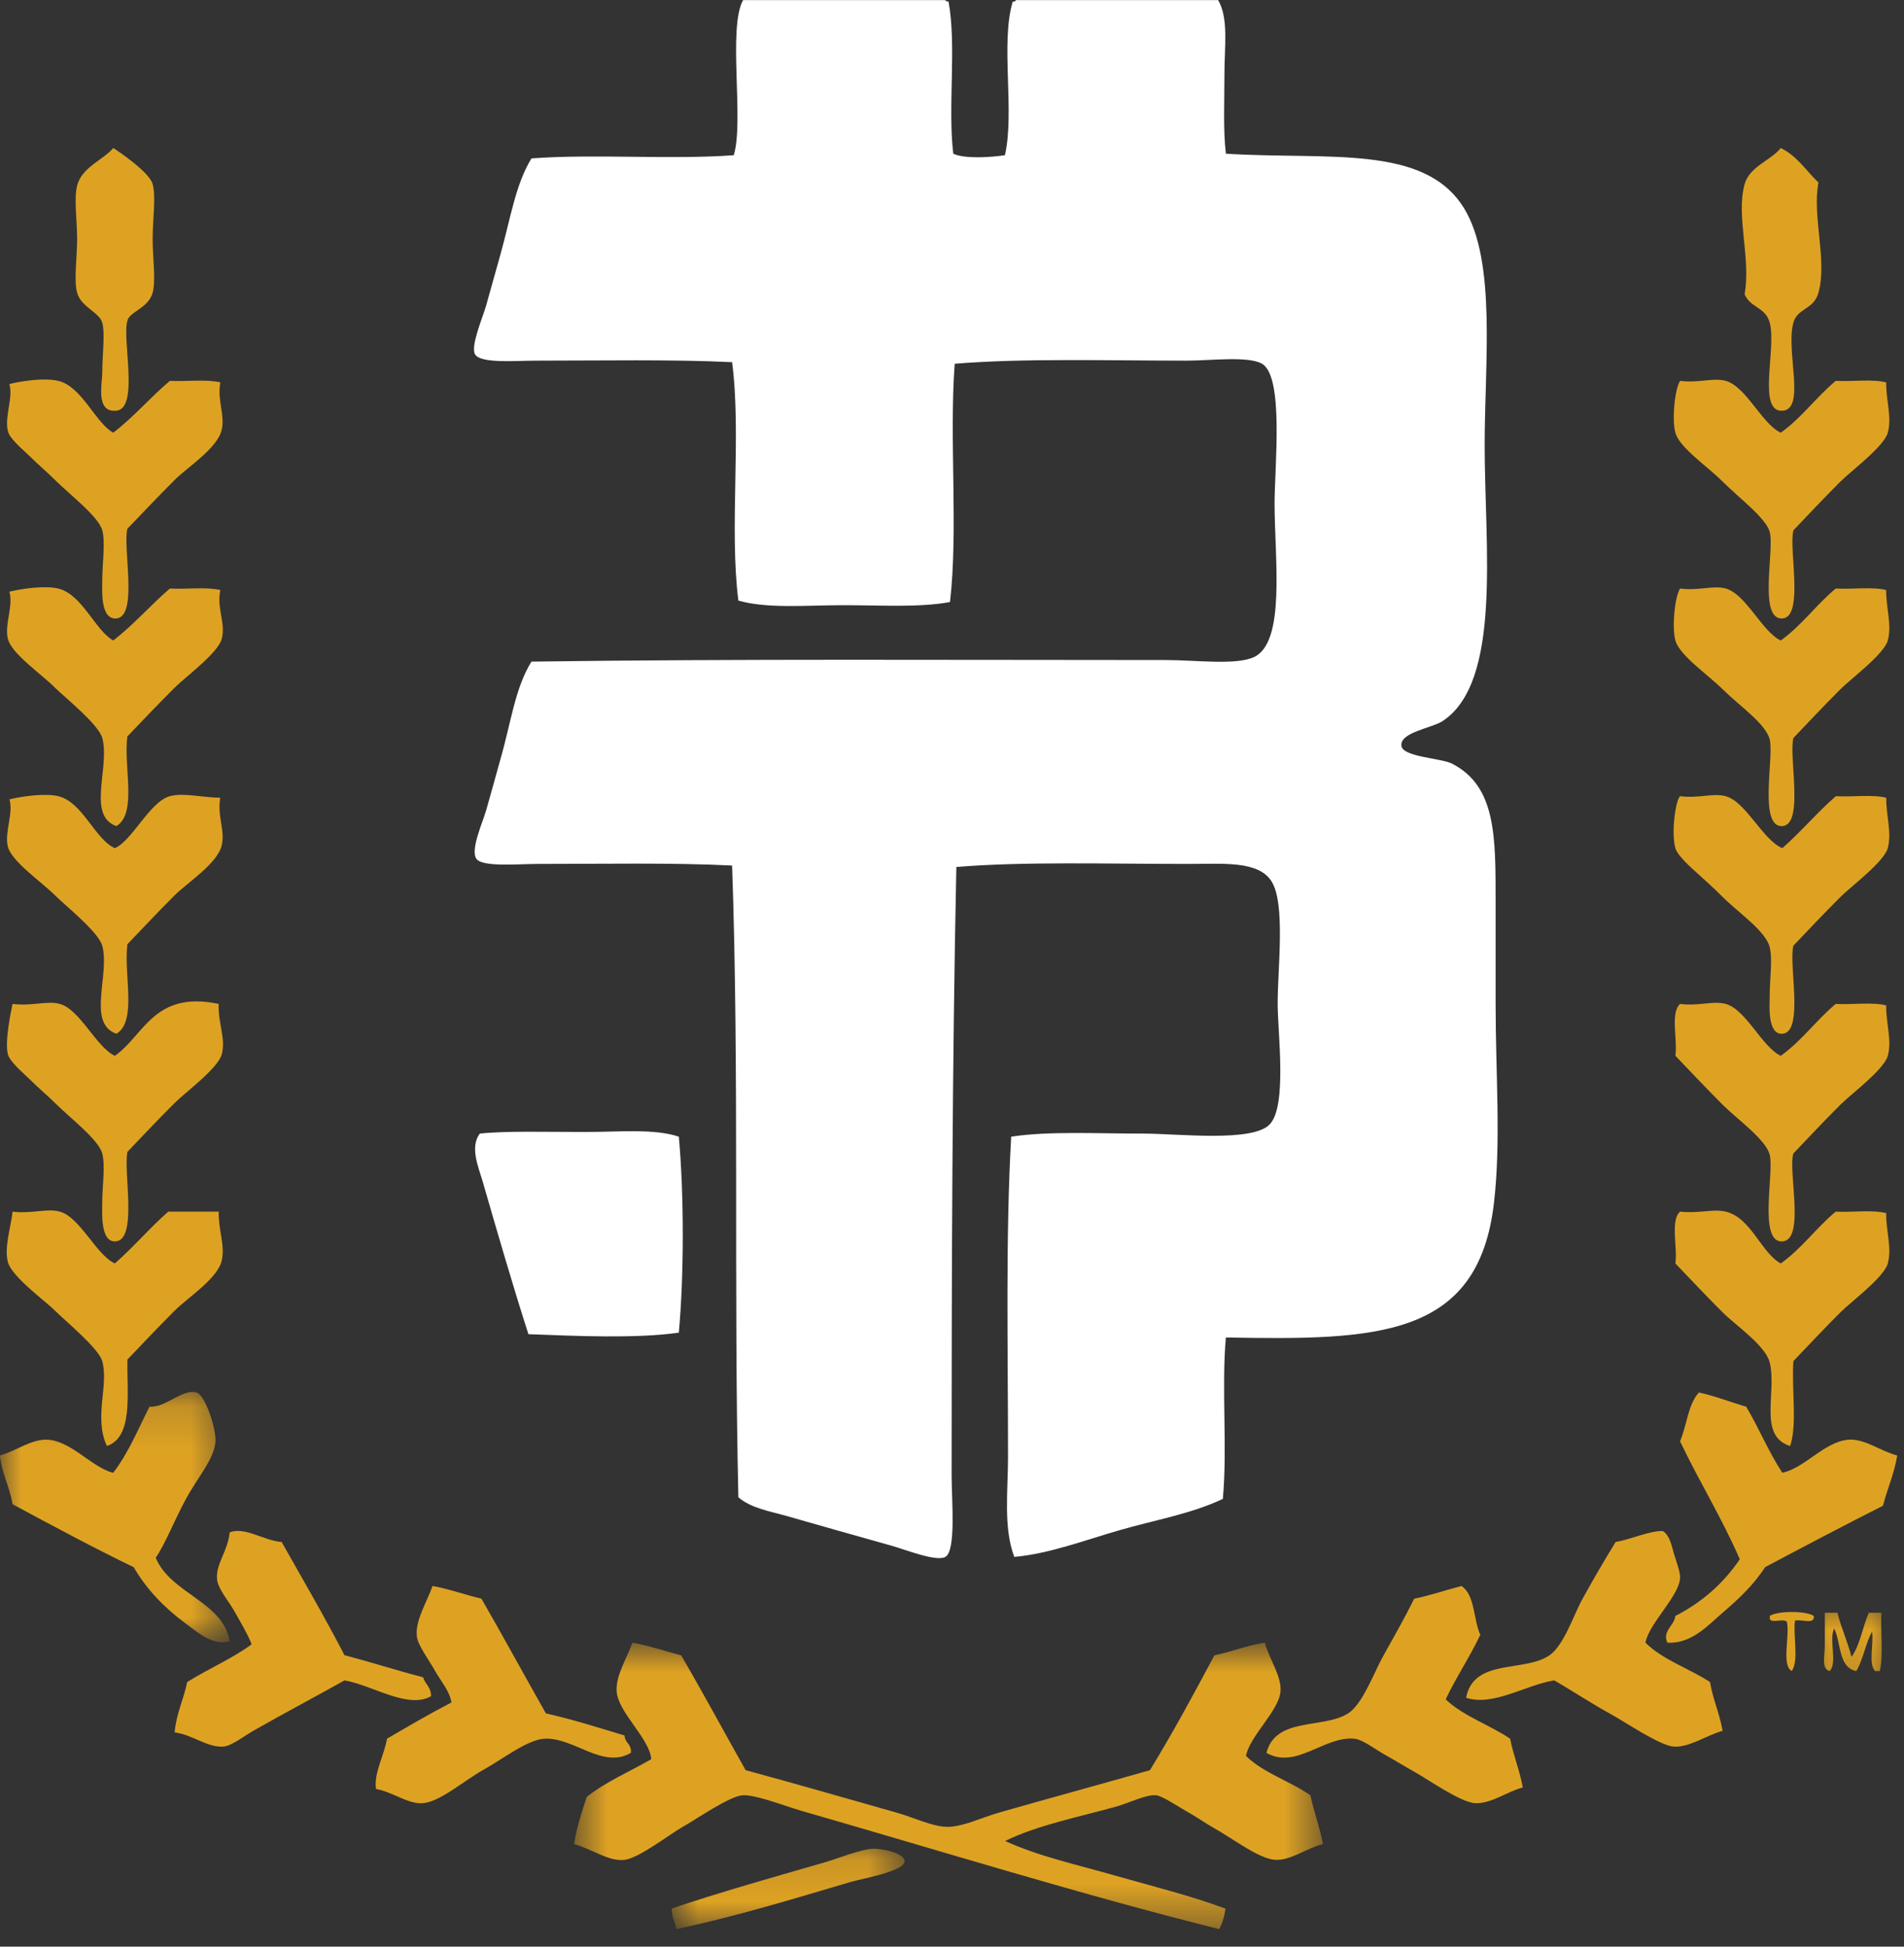 <?xml version="1.0" encoding="UTF-8"?>
<svg width="45px" height="46px" viewBox="0 0 45 46" version="1.1" xmlns="http://www.w3.org/2000/svg" xmlns:xlink="http://www.w3.org/1999/xlink">
    <rect x="0" y="0" width="45" height="46" fill="#333333" stroke="none"/>
    <!-- Generator: Sketch 60.1 (88133) - https://sketch.com -->
    <title>The Bank Omaha</title>
    <desc>The Bank Omaha, logo</desc>
    <defs>
        <polygon id="path-1" points="0 0.166 5.427 0.166 5.427 6.081 0 6.081"></polygon>
        <polygon id="path-3" points="1.005 0.715 3.125 0.715 3.125 2.857 1.005 2.857"></polygon>
        <polygon id="path-5" points="0.712 0.804 18.41 0.804 18.41 7.571 0.712 7.571"></polygon>
        <polygon id="path-7" points="0.876 0.123 6.379 0.123 6.379 2.143 0.876 2.143"></polygon>
    </defs>
    <g id="Page-1" stroke="none" stroke-width="1" fill="none" fill-rule="evenodd">
        <g id="Desktop-HD" transform="translate(-899, -197)">
            <g id="Group-53" transform="translate(899, 197)">
                <path d="M13.821,26.749 C12.954,26.749 11.938,26.721 11.34,26.787 C11.098,27.109 11.31,27.58 11.413,27.936 C11.751,29.11 12.131,30.415 12.489,31.527 C13.579,31.568 15.017,31.637 16.044,31.491 C16.168,30.117 16.168,28.234 16.044,26.86 C15.461,26.665 14.642,26.749 13.821,26.749" id="Fill-1" fill="#FFFFFF"></path>
                <path d="M35.348,23.712 L35.348,21.34 C35.348,19.77 35.365,18.576 34.311,18.042 C34.054,17.916 33.171,17.886 33.124,17.635 C33.062,17.31 33.833,17.207 34.088,17.044 C35.505,16.125 35.089,12.9 35.089,10.523 C35.089,8.586 35.37,6.18 34.605,4.926 C33.675,3.4 31.386,3.784 28.973,3.632 C28.907,3.081 28.939,2.393 28.939,1.742 C28.939,1.101 29.042,0.428 28.789,0.002 L24.011,0.002 C24.002,0.03 23.978,0.042 23.936,0.038 C23.64,1.013 23.987,2.633 23.751,3.668 C23.425,3.717 22.798,3.76 22.53,3.632 C22.397,2.528 22.611,1.077 22.418,0.038 C22.388,0.027 22.346,0.036 22.343,0.002 L17.563,0.002 C17.196,0.657 17.59,2.869 17.342,3.668 C15.835,3.777 14.068,3.632 12.561,3.743 C12.18,4.362 12.064,5.179 11.82,6.04 C11.73,6.364 11.597,6.835 11.488,7.225 C11.413,7.493 11.115,8.179 11.228,8.374 C11.359,8.597 12.206,8.522 12.673,8.522 C14.2,8.522 15.889,8.49 17.303,8.558 C17.526,10.266 17.233,12.484 17.451,14.192 C18.145,14.389 19.052,14.301 19.935,14.301 C20.807,14.301 21.722,14.361 22.453,14.226 C22.65,12.507 22.431,10.375 22.564,8.595 C24.223,8.462 26.134,8.522 28.05,8.522 C28.607,8.522 29.5,8.408 29.826,8.595 C30.351,8.895 30.124,11.029 30.124,11.892 C30.124,13.191 30.392,15.167 29.642,15.525 C29.215,15.726 28.262,15.597 27.568,15.597 C22.635,15.597 17.383,15.567 12.561,15.634 C12.169,16.262 12.075,17.093 11.82,17.967 C11.73,18.289 11.603,18.756 11.488,19.155 C11.4,19.455 11.104,20.104 11.267,20.303 C11.421,20.492 12.261,20.415 12.711,20.415 C14.224,20.415 15.904,20.382 17.303,20.453 C17.473,25.305 17.338,30.475 17.451,35.382 C17.753,35.64 18.199,35.712 18.602,35.826 C19.453,36.07 20.151,36.267 21.083,36.529 C21.407,36.621 22.129,36.91 22.343,36.79 C22.601,36.645 22.491,35.44 22.491,34.864 C22.491,30.113 22.504,25.146 22.603,20.487 C24.193,20.355 26.171,20.415 28.084,20.415 C28.909,20.415 29.736,20.335 30.049,20.822 C30.386,21.345 30.197,22.875 30.197,23.712 C30.197,24.409 30.424,26.119 30.013,26.565 C29.608,27 27.859,26.787 27.011,26.787 C25.894,26.787 24.786,26.725 23.899,26.86 C23.764,29.2 23.824,31.9 23.824,34.418 C23.824,35.235 23.71,36.094 23.972,36.79 C24.803,36.715 25.635,36.396 26.456,36.16 C27.293,35.918 28.159,35.772 28.901,35.419 C29.012,34.232 28.866,32.79 28.973,31.605 C32.537,31.669 34.943,31.624 35.31,28.416 C35.477,26.972 35.348,25.382 35.348,23.712" id="Fill-3" fill="#FFFFFF"></path>
                <path d="M2.676,3.498 C2.792,3.568 3.527,4.065 3.608,4.35 C3.69,4.648 3.608,5.169 3.608,5.653 C3.608,6.095 3.687,6.624 3.608,6.918 C3.505,7.288 3.045,7.37 3.01,7.586 C2.882,8.01 3.293,9.652 2.751,9.705 C2.25,9.755 2.417,9.06 2.417,8.812 C2.417,8.392 2.487,7.884 2.417,7.625 C2.35,7.38 1.917,7.258 1.823,6.918 C1.742,6.628 1.823,6.073 1.823,5.653 C1.823,5.205 1.744,4.702 1.823,4.389 C1.926,3.954 2.455,3.77 2.676,3.498" id="Fill-5" fill="#DEA223"></path>
                <path d="M41.233,6.954 C41.385,6.093 41.025,5.109 41.233,4.351 C41.346,3.937 41.869,3.781 42.086,3.498 C42.474,3.682 42.688,4.038 42.979,4.314 C42.823,5.09 43.191,6.147 42.979,6.916 C42.87,7.317 42.478,7.282 42.386,7.623 C42.199,8.296 42.69,9.676 42.124,9.706 C41.526,9.738 41.991,8.219 41.826,7.623 C41.724,7.252 41.374,7.28 41.233,6.954" id="Fill-7" fill="#DEA223"></path>
                <path d="M2.676,10.225 C3.162,9.855 3.55,9.39 4.015,9 C4.405,9.019 4.875,8.957 5.207,9.036 C5.13,9.467 5.32,9.795 5.241,10.152 C5.145,10.59 4.429,11.04 4.127,11.342 C3.694,11.777 3.349,12.143 3.01,12.495 C2.899,12.957 3.27,14.567 2.751,14.614 C2.365,14.646 2.417,13.943 2.417,13.72 C2.417,13.313 2.494,12.814 2.417,12.531 C2.327,12.205 1.658,11.697 1.3,11.342 C1.114,11.155 0.895,10.973 0.707,10.785 C0.578,10.654 0.231,10.38 0.186,10.187 C0.102,9.846 0.317,9.396 0.222,9.075 C0.557,8.991 1.08,8.927 1.377,9 C1.939,9.135 2.25,9.987 2.676,10.225" id="Fill-9" fill="#DEA223"></path>
                <path d="M42.087,10.225 C42.579,9.876 42.929,9.379 43.387,9 C43.775,9.021 44.253,8.952 44.579,9.036 C44.574,9.467 44.718,9.855 44.617,10.225 C44.527,10.553 43.747,11.13 43.499,11.378 C43.064,11.813 42.719,12.184 42.387,12.531 C42.269,12.955 42.646,14.584 42.125,14.614 C41.549,14.646 41.943,12.987 41.827,12.57 C41.737,12.24 41.103,11.77 40.711,11.378 C40.344,11.01 39.693,10.579 39.597,10.225 C39.509,9.91 39.584,9.192 39.708,9 C40.154,9.057 40.49,8.918 40.786,9 C41.264,9.128 41.645,10.02 42.087,10.225" id="Fill-11" fill="#DEA223"></path>
                <path d="M2.676,15.135 C3.162,14.762 3.555,14.301 4.015,13.907 C4.405,13.928 4.875,13.864 5.207,13.943 C5.117,14.385 5.34,14.723 5.241,15.096 C5.155,15.43 4.369,16.007 4.127,16.251 C3.694,16.682 3.347,17.052 3.01,17.402 C2.914,18.098 3.25,19.225 2.751,19.521 C2.044,19.275 2.605,18.124 2.417,17.438 C2.327,17.115 1.542,16.489 1.3,16.251 C0.979,15.925 0.272,15.45 0.186,15.096 C0.102,14.753 0.321,14.32 0.222,13.982 C0.557,13.9 1.08,13.836 1.377,13.907 C1.939,14.042 2.25,14.895 2.676,15.135" id="Fill-13" fill="#DEA223"></path>
                <path d="M42.087,15.135 C42.579,14.783 42.929,14.286 43.387,13.907 C43.775,13.93 44.253,13.86 44.579,13.943 C44.574,14.374 44.718,14.762 44.617,15.135 C44.527,15.46 43.747,16.037 43.499,16.285 C43.064,16.72 42.719,17.091 42.387,17.438 C42.269,17.862 42.646,19.491 42.125,19.521 C41.557,19.553 41.93,17.901 41.827,17.477 C41.737,17.106 41.114,16.682 40.711,16.285 C40.342,15.923 39.693,15.484 39.597,15.135 C39.511,14.82 39.582,14.1 39.708,13.907 C40.154,13.965 40.49,13.825 40.786,13.907 C41.264,14.037 41.645,14.927 42.087,15.135" id="Fill-15" fill="#DEA223"></path>
                <path d="M2.714,20.042 C3.125,19.868 3.537,18.947 4.014,18.814 C4.336,18.726 4.792,18.848 5.206,18.851 C5.129,19.283 5.322,19.609 5.242,19.967 C5.146,20.404 4.43,20.854 4.126,21.158 C3.693,21.591 3.35,21.96 3.012,22.311 C2.915,23.006 3.249,24.133 2.752,24.428 C2.045,24.184 2.604,23.033 2.416,22.346 C2.326,22.022 1.542,21.398 1.302,21.158 C0.978,20.835 0.271,20.357 0.185,20.003 C0.102,19.66 0.322,19.228 0.224,18.889 C0.556,18.808 1.079,18.743 1.377,18.814 C1.955,18.953 2.24,19.83 2.714,20.042" id="Fill-17" fill="#DEA223"></path>
                <path d="M42.124,20.042 C42.568,19.654 42.945,19.2 43.389,18.814 C43.776,18.838 44.252,18.767 44.58,18.851 C44.576,19.283 44.717,19.671 44.616,20.042 C44.526,20.368 43.749,20.946 43.5,21.193 C43.063,21.63 42.718,22 42.386,22.346 C42.268,22.77 42.645,24.401 42.124,24.428 C41.764,24.45 41.826,23.741 41.826,23.537 C41.826,23.125 41.897,22.669 41.826,22.384 C41.734,22 41.085,21.568 40.712,21.193 C40.517,20.998 40.314,20.816 40.116,20.636 C39.99,20.522 39.647,20.224 39.596,20.042 C39.495,19.678 39.6,18.917 39.707,18.814 C40.153,18.872 40.485,18.733 40.785,18.814 C41.267,18.947 41.659,19.847 42.124,20.042" id="Fill-19" fill="#DEA223"></path>
                <path d="M2.714,24.949 C3.404,24.473 3.633,23.4 5.169,23.723 C5.148,24.169 5.341,24.538 5.242,24.91 C5.157,25.245 4.372,25.817 4.126,26.066 C3.691,26.5 3.339,26.875 3.012,27.218 C2.909,27.677 3.269,29.335 2.714,29.335 C2.369,29.335 2.416,28.645 2.416,28.444 C2.416,28.035 2.493,27.538 2.416,27.255 C2.326,26.927 1.662,26.423 1.302,26.066 C1.117,25.881 0.89,25.693 0.706,25.508 C0.579,25.38 0.232,25.097 0.185,24.91 C0.108,24.596 0.267,23.871 0.297,23.723 C0.753,23.781 1.109,23.64 1.413,23.723 C1.889,23.852 2.272,24.741 2.714,24.949" id="Fill-21" fill="#DEA223"></path>
                <path d="M42.087,24.949 C42.579,24.6 42.929,24.103 43.387,23.723 C43.775,23.745 44.253,23.674 44.579,23.758 C44.574,24.191 44.718,24.578 44.617,24.949 C44.527,25.277 43.747,25.853 43.499,26.102 C43.064,26.537 42.719,26.908 42.387,27.255 C42.249,27.63 42.676,29.305 42.125,29.335 C41.553,29.368 41.932,27.726 41.827,27.291 C41.739,26.929 41.06,26.451 40.711,26.102 C40.269,25.66 39.912,25.275 39.597,24.949 C39.652,24.559 39.472,23.931 39.708,23.723 C40.154,23.779 40.49,23.642 40.786,23.723 C41.264,23.852 41.645,24.741 42.087,24.949" id="Fill-23" fill="#DEA223"></path>
                <path d="M2.714,29.856 C3.157,29.468 3.537,29.016 3.978,28.631 L5.169,28.631 C5.159,29.066 5.322,29.425 5.242,29.783 C5.146,30.214 4.441,30.658 4.126,30.973 C3.689,31.412 3.342,31.78 3.012,32.126 C2.997,32.95 3.153,33.951 2.527,34.17 C2.21,33.495 2.577,32.74 2.416,32.162 C2.332,31.86 1.533,31.206 1.302,30.973 C1.07,30.741 0.269,30.163 0.185,29.818 C0.097,29.46 0.258,29.006 0.297,28.631 C0.753,28.688 1.109,28.547 1.413,28.631 C1.889,28.759 2.272,29.651 2.714,29.856" id="Fill-25" fill="#DEA223"></path>
                <path d="M42.087,29.856 C42.579,29.507 42.929,29.01 43.387,28.631 C43.775,28.652 44.253,28.581 44.579,28.667 C44.574,29.098 44.718,29.485 44.617,29.856 C44.527,30.184 43.747,30.761 43.499,31.009 C43.064,31.444 42.719,31.815 42.387,32.162 C42.337,32.809 42.483,33.647 42.309,34.17 C41.544,33.93 41.999,32.91 41.827,32.198 C41.731,31.798 41.022,31.32 40.711,31.009 C40.291,30.589 39.942,30.216 39.597,29.856 C39.652,29.466 39.472,28.838 39.708,28.631 C40.152,28.68 40.492,28.56 40.786,28.631 C41.388,28.776 41.619,29.597 42.087,29.856" id="Fill-27" fill="#DEA223"></path>
                <g id="Group-31" transform="translate(0, 32.727)">
                    <mask id="mask-2" fill="white">
                        <use xlink:href="#path-1"></use>
                    </mask>
                    <g id="Clip-30"></g>
                    <path d="M3.68,4.083 C4.038,4.941 5.272,5.116 5.427,6.053 C5.037,6.186 4.651,5.828 4.349,5.607 C3.884,5.262 3.46,4.823 3.16,4.306 C2.183,3.835 1.24,3.325 0.297,2.819 C0.23,2.403 0.044,2.106 -0.001,1.666 C0.391,1.557 0.736,1.278 1.115,1.293 C1.679,1.315 2.174,1.953 2.675,2.076 C3.027,1.621 3.263,1.049 3.533,0.513 C3.929,0.539 4.304,0.083 4.647,0.179 C4.85,0.235 5.11,1.032 5.093,1.332 C5.069,1.748 4.657,2.202 4.388,2.706 C4.117,3.209 3.897,3.773 3.68,4.083" id="Fill-29" fill="#DEA223" mask="url(#mask-2)"></path>
                </g>
                <path d="M42.124,34.801 C42.649,34.696 43.121,34.064 43.686,34.021 C44.07,33.991 44.439,34.289 44.839,34.394 C44.769,34.833 44.606,35.176 44.503,35.581 C43.564,36.055 42.639,36.543 41.717,37.032 C41.456,37.441 41.094,37.784 40.712,38.11 C40.363,38.412 39.973,38.849 39.409,38.817 C39.276,38.549 39.572,38.416 39.596,38.185 C40.228,37.863 40.734,37.413 41.119,36.846 C40.697,35.871 40.159,35.009 39.707,34.058 C39.868,33.685 39.896,33.179 40.153,32.905 C40.554,32.991 40.894,33.134 41.269,33.239 C41.571,33.743 41.803,34.317 42.124,34.801" id="Fill-32" fill="#DEA223"></path>
                <path d="M10.187,40.081 C9.649,40.398 8.774,39.811 8.142,39.708 C7.523,40.057 6.702,40.49 5.987,40.899 C5.759,41.028 5.476,41.257 5.279,41.272 C4.896,41.298 4.557,40.994 4.127,40.936 C4.169,40.482 4.341,40.158 4.424,39.747 C4.919,39.436 5.485,39.196 5.948,38.855 C5.847,38.6 5.697,38.354 5.539,38.073 C5.41,37.844 5.155,37.548 5.131,37.329 C5.089,36.959 5.391,36.65 5.427,36.213 C5.779,36.065 6.237,36.408 6.657,36.438 C7.157,37.325 7.669,38.199 8.142,39.114 C8.772,39.277 9.372,39.472 10,39.635 C10.047,39.8 10.191,39.864 10.187,40.081" id="Fill-34" fill="#DEA223"></path>
                <path d="M38.889,38.817 C39.298,39.224 39.92,39.423 40.415,39.747 C40.485,40.161 40.64,40.486 40.713,40.9 C40.325,41.007 39.933,41.294 39.558,41.273 C39.236,41.251 38.43,40.705 38.109,40.527 C37.582,40.238 37.125,39.931 36.733,39.708 C36.056,39.816 35.285,40.33 34.65,40.118 C34.833,39.177 36.022,39.526 36.622,39.115 C36.967,38.877 37.196,38.148 37.404,37.778 C37.672,37.291 37.923,36.865 38.184,36.438 C38.555,36.374 38.981,36.171 39.298,36.179 C39.459,36.271 39.506,36.516 39.558,36.698 C39.611,36.878 39.718,37.156 39.708,37.293 C39.678,37.726 38.973,38.361 38.889,38.817" id="Fill-36" fill="#DEA223"></path>
                <path d="M14.91,41.42 C14.243,41.814 13.557,41.045 12.865,41.086 C12.469,41.107 11.873,41.572 11.415,41.827 C10.962,42.08 10.403,42.575 10,42.609 C9.64,42.639 9.306,42.352 8.886,42.273 C8.835,41.885 9.081,41.48 9.147,41.086 C9.647,40.792 10.148,40.501 10.669,40.229 C10.626,39.952 10.416,39.727 10.262,39.449 C10.133,39.219 9.876,38.877 9.852,38.669 C9.807,38.298 10.09,37.857 10.223,37.477 C10.632,37.552 10.986,37.685 11.378,37.777 C11.895,38.673 12.392,39.588 12.902,40.488 C13.551,40.634 14.151,40.827 14.762,41.011 C14.768,41.191 14.933,41.21 14.91,41.42" id="Fill-38" fill="#DEA223"></path>
                <path d="M34.541,37.478 C34.864,37.688 34.819,38.264 34.986,38.631 C34.736,39.16 34.418,39.627 34.168,40.156 C34.586,40.555 35.203,40.756 35.691,41.086 C35.77,41.489 35.916,41.83 35.991,42.239 C35.625,42.329 35.258,42.621 34.873,42.61 C34.532,42.601 33.758,42.051 33.424,41.866 C33.221,41.753 32.968,41.596 32.717,41.457 C32.509,41.339 32.196,41.101 32.01,41.086 C31.3,41.018 30.632,41.821 29.931,41.421 C30.156,40.561 31.268,40.863 31.862,40.488 C32.2,40.278 32.483,39.505 32.681,39.151 C32.955,38.658 33.197,38.236 33.424,37.778 C33.816,37.698 34.163,37.574 34.541,37.478" id="Fill-40" fill="#DEA223"></path>
                <path d="M42.867,38.185 C42.901,38.404 42.563,38.252 42.422,38.297 C42.377,38.672 42.518,39.235 42.349,39.486 C42.1,39.359 42.301,38.674 42.235,38.333 C42.184,38.226 41.879,38.369 41.828,38.258 L41.828,38.185 C42.006,38.061 42.689,38.061 42.867,38.185" id="Fill-42" fill="#DEA223"></path>
                <g id="Group-46" transform="translate(41.714, 37.013)">
                    <mask id="mask-4" fill="white">
                        <use xlink:href="#path-3"></use>
                    </mask>
                    <g id="Clip-45"></g>
                    <path d="M1.414,1.097 L1.712,1.097 C1.806,1.461 1.95,1.776 2.046,2.139 C2.25,1.858 2.306,1.434 2.454,1.097 L2.752,1.097 C2.728,1.545 2.801,2.089 2.715,2.475 L2.604,2.475 C2.437,2.308 2.576,1.832 2.531,1.545 C2.374,1.824 2.323,2.205 2.158,2.475 C1.732,2.391 1.802,1.813 1.637,1.47 C1.504,1.708 1.721,2.297 1.526,2.475 C1.327,2.421 1.414,2.104 1.414,1.879 L1.414,1.211 L1.414,1.097 Z" id="Fill-44" fill="#DEA223" mask="url(#mask-4)"></path>
                </g>
                <g id="Group-49" transform="translate(12.857, 38.013)">
                    <mask id="mask-6" fill="white">
                        <use xlink:href="#path-5"></use>
                    </mask>
                    <g id="Clip-48"></g>
                    <path d="M15.845,1.102 C16.256,1.018 16.604,0.868 17.036,0.804 C17.139,1.194 17.437,1.59 17.407,1.957 C17.371,2.413 16.678,3.011 16.591,3.48 C17.004,3.885 17.632,4.074 18.114,4.41 C18.198,4.811 18.335,5.156 18.41,5.563 C18.02,5.66 17.664,5.947 17.296,5.936 C16.916,5.925 16.291,5.441 15.845,5.19 C15.646,5.079 15.416,4.916 15.176,4.783 C14.962,4.663 14.619,4.427 14.469,4.41 C14.236,4.385 13.831,4.59 13.541,4.672 C12.674,4.916 11.664,5.113 10.899,5.49 C11.696,5.855 12.607,6.052 13.503,6.309 C14.381,6.56 15.284,6.782 16.106,7.089 C16.081,7.275 16.031,7.436 15.959,7.573 C12.716,6.763 9.395,5.73 6.104,4.783 C5.673,4.659 5,4.389 4.691,4.41 C4.378,4.434 3.603,4.974 3.279,5.156 C2.986,5.319 2.251,5.895 1.903,5.936 C1.526,5.979 1.169,5.694 0.712,5.563 C0.774,5.154 0.894,4.805 1.01,4.449 C1.458,4.091 2.026,3.851 2.536,3.557 C2.493,3.06 1.758,2.462 1.717,1.957 C1.689,1.588 1.959,1.175 2.09,0.804 C2.501,0.877 2.855,1.005 3.241,1.102 C3.761,1.993 4.256,2.912 4.766,3.817 C5.968,4.142 7.102,4.472 8.334,4.82 C8.733,4.931 9.17,5.15 9.526,5.156 C9.894,5.16 10.344,4.937 10.751,4.82 C11.932,4.483 13.128,4.157 14.321,3.817 C14.859,2.94 15.354,2.023 15.845,1.102" id="Fill-47" fill="#DEA223" mask="url(#mask-6)"></path>
                </g>
                <g id="Group-52" transform="translate(15, 43.441)">
                    <mask id="mask-8" fill="white">
                        <use xlink:href="#path-7"></use>
                    </mask>
                    <g id="Clip-51"></g>
                    <path d="M0.987,2.143 C0.955,1.976 0.874,1.859 0.876,1.659 C1.924,1.299 3.289,0.913 4.444,0.581 C4.829,0.472 5.303,0.264 5.635,0.245 C5.781,0.238 6.379,0.324 6.379,0.545 C6.379,0.778 5.346,0.959 5.114,1.027 C3.739,1.432 2.41,1.843 0.987,2.143" id="Fill-50" fill="#DEA223" mask="url(#mask-8)"></path>
                </g>
            </g>
        </g>
    </g>
</svg>
